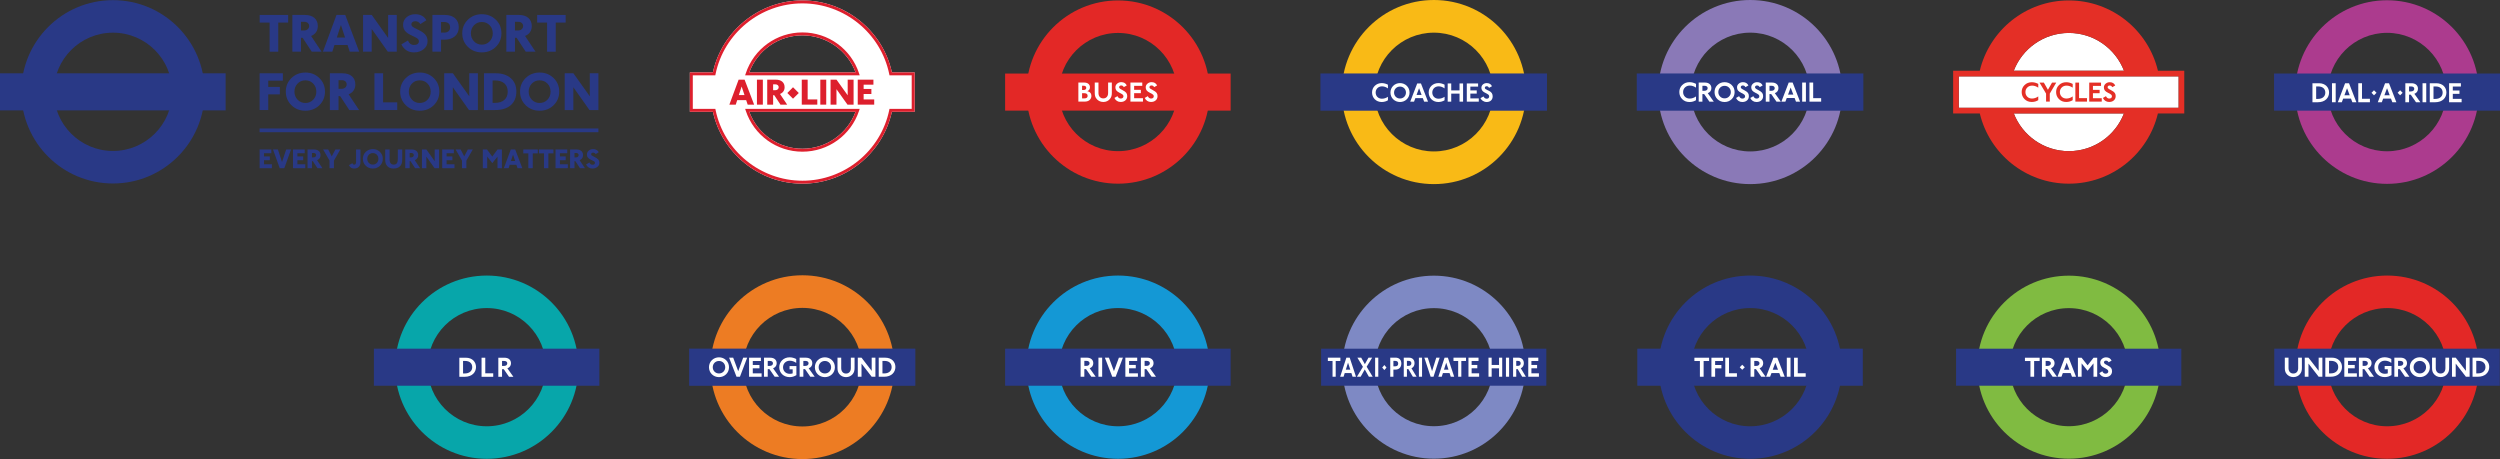 <?xml version="1.0" encoding="utf-8"?>
<!-- Generator: Adobe Illustrator 16.0.3, SVG Export Plug-In . SVG Version: 6.00 Build 0)  -->
<!DOCTYPE svg PUBLIC "-//W3C//DTD SVG 1.1//EN" "http://www.w3.org/Graphics/SVG/1.1/DTD/svg11.dtd">
<svg version="1.1" id="Layer_1" xmlns="http://www.w3.org/2000/svg" xmlns:xlink="http://www.w3.org/1999/xlink" x="0px" y="0px"
	 width="836.631px" height="153.629px" viewBox="0 0 836.631 153.629" enable-background="new 0 0 836.631 153.629"
	 xml:space="preserve">
<rect x="0" y="0" width="836.631" height="153.629" fill="#333333" stroke="none"/>
<g id="Underground">
	<path fill="#E32826" d="M798.882,92.215c-16.936,0-30.664,13.727-30.664,30.658c0,16.936,13.729,30.662,30.664,30.662
		c16.932,0,30.658-13.727,30.658-30.662C829.541,105.942,815.814,92.215,798.882,92.215 M818.669,122.874
		c0,10.924-8.862,19.783-19.787,19.783c-10.93,0-19.783-8.859-19.783-19.783s8.854-19.779,19.783-19.779
		C809.807,103.094,818.669,111.95,818.669,122.874"/>
	<rect x="761.091" y="116.682" fill="#293986" width="75.466" height="12.404"/>
	<path fill="#FFFFFF" d="M770.335,123.145c0,0.441-0.047,0.818-0.14,1.127c-0.094,0.311-0.263,0.619-0.51,0.924
		c-0.245,0.305-0.561,0.549-0.942,0.73c-0.381,0.18-0.802,0.271-1.263,0.271c-0.521,0-0.99-0.115-1.41-0.34
		c-0.419-0.227-0.768-0.551-1.04-0.977c-0.274-0.426-0.411-0.992-0.411-1.701v-3.49h1.243v3.5c0,0.553,0.147,0.992,0.44,1.322
		c0.295,0.328,0.685,0.49,1.167,0.486c0.492,0,0.886-0.16,1.179-0.484s0.439-0.766,0.439-1.324v-3.5h1.247V123.145z"/>
	<polygon fill="#FFFFFF" points="777.19,126.075 775.942,126.075 772.535,121.672 772.535,126.075 771.292,126.075 771.292,119.69 
		772.535,119.69 775.942,124.112 775.942,119.69 777.19,119.69 	"/>
	<path fill="#FFFFFF" d="M779.417,124.954h0.612c0.738,0,1.334-0.193,1.785-0.576c0.453-0.383,0.678-0.893,0.678-1.527
		c0-0.639-0.21-1.145-0.629-1.518c-0.419-0.371-0.994-0.559-1.728-0.563h-0.719V124.954z M778.173,119.69h2.183
		c1.027,0,1.851,0.295,2.468,0.889c0.308,0.295,0.541,0.627,0.697,0.998c0.155,0.369,0.232,0.777,0.232,1.221
		c0,0.475-0.086,0.906-0.257,1.299c-0.172,0.389-0.427,0.74-0.766,1.049c-0.684,0.621-1.608,0.93-2.777,0.93h-1.78V119.69z"/>
	<polygon fill="#FFFFFF" points="788.733,126.075 784.531,126.075 784.531,119.69 788.496,119.69 788.496,120.797 785.775,120.797 
		785.775,122.131 788.019,122.131 788.019,123.252 785.775,123.252 785.775,124.934 788.733,124.934 	"/>
	<path fill="#FFFFFF" d="M790.657,120.77v1.678h0.594c0.366,0,0.651-0.078,0.854-0.236c0.202-0.158,0.303-0.373,0.303-0.646
		c0-0.246-0.091-0.439-0.274-0.58c-0.185-0.141-0.439-0.211-0.768-0.215H790.657z M794.456,126.075h-1.464l-1.761-2.547h-0.574
		v2.547h-1.243v-6.385h2.064c0.667,0,1.196,0.168,1.588,0.504c0.391,0.334,0.586,0.787,0.586,1.359c0,0.395-0.104,0.738-0.313,1.033
		c-0.209,0.293-0.507,0.512-0.895,0.656L794.456,126.075z"/>
	<path fill="#FFFFFF" d="M800.324,125.528c-0.39,0.23-0.762,0.4-1.12,0.506c-0.356,0.109-0.735,0.162-1.142,0.162
		c-0.998,0-1.826-0.313-2.484-0.943c-0.659-0.627-0.988-1.42-0.988-2.375c0-0.938,0.329-1.725,0.988-2.359
		c0.658-0.637,1.48-0.955,2.465-0.955c0.733,0,1.473,0.189,2.221,0.564v1.301c-0.692-0.482-1.402-0.725-2.131-0.725
		c-0.671,0-1.22,0.211-1.645,0.633c-0.424,0.424-0.637,0.945-0.637,1.568s0.211,1.145,0.632,1.561
		c0.42,0.414,0.956,0.623,1.612,0.623c0.389,0,0.716-0.049,0.98-0.145v-1.369h-1.043v-1.09h2.291V125.528z"/>
	<path fill="#FFFFFF" d="M802.518,120.77v1.678h0.594c0.367,0,0.651-0.078,0.854-0.236s0.305-0.373,0.305-0.646
		c0-0.246-0.093-0.439-0.276-0.58s-0.439-0.211-0.766-0.215H802.518z M806.318,126.075h-1.464l-1.762-2.547h-0.574v2.547h-1.243
		v-6.385h2.065c0.666,0,1.196,0.168,1.587,0.504c0.393,0.334,0.586,0.787,0.586,1.359c0,0.395-0.104,0.738-0.313,1.033
		c-0.208,0.293-0.505,0.512-0.894,0.656L806.318,126.075z"/>
	<path fill="#FFFFFF" d="M809.802,124.971c0.592,0,1.087-0.199,1.485-0.602c0.399-0.398,0.599-0.893,0.599-1.482
		c0-0.596-0.199-1.094-0.599-1.496c-0.398-0.402-0.894-0.604-1.485-0.604c-0.596,0-1.093,0.201-1.492,0.604
		c-0.398,0.402-0.598,0.9-0.598,1.496c0,0.59,0.199,1.084,0.598,1.482C808.709,124.772,809.207,124.971,809.802,124.971
		 M809.802,126.196c-0.932,0-1.724-0.316-2.375-0.949c-0.65-0.633-0.977-1.422-0.977-2.369c0-0.945,0.326-1.736,0.977-2.367
		c0.651-0.631,1.443-0.947,2.375-0.947c0.931,0.004,1.722,0.318,2.372,0.945c0.648,0.627,0.976,1.416,0.979,2.369
		c0,0.941-0.326,1.729-0.979,2.365C811.525,125.879,810.733,126.196,809.802,126.196"/>
	<path fill="#FFFFFF" d="M819.61,123.145c0,0.441-0.048,0.818-0.141,1.127c-0.094,0.311-0.263,0.619-0.51,0.924
		c-0.245,0.305-0.56,0.549-0.942,0.73c-0.381,0.18-0.802,0.271-1.263,0.271c-0.521,0-0.991-0.115-1.409-0.34
		c-0.419-0.227-0.768-0.551-1.041-0.977c-0.274-0.426-0.411-0.992-0.411-1.701v-3.49h1.243v3.5c0,0.553,0.147,0.992,0.441,1.322
		c0.295,0.328,0.683,0.49,1.166,0.486c0.493,0,0.886-0.16,1.179-0.484s0.439-0.766,0.439-1.324v-3.5h1.248V123.145z"/>
	<polygon fill="#FFFFFF" points="826.463,126.075 825.216,126.075 821.808,121.672 821.808,126.075 820.565,126.075 820.565,119.69 
		821.808,119.69 825.216,124.112 825.216,119.69 826.463,119.69 	"/>
	<path fill="#FFFFFF" d="M828.69,124.954h0.611c0.74,0,1.335-0.193,1.786-0.576c0.453-0.383,0.678-0.893,0.678-1.527
		c0-0.639-0.21-1.145-0.629-1.518c-0.419-0.371-0.995-0.559-1.727-0.563h-0.72V124.954z M827.447,119.69h2.183
		c1.03,0,1.851,0.295,2.468,0.889c0.308,0.295,0.541,0.627,0.697,0.998c0.156,0.369,0.232,0.777,0.232,1.221
		c0,0.475-0.086,0.906-0.257,1.299c-0.172,0.389-0.427,0.74-0.766,1.049c-0.684,0.621-1.609,0.93-2.777,0.93h-1.78V119.69z"/>
</g>
<g id="Dial-A-Ride">
	<path fill="#AC3B8E" d="M798.828,0.086c-16.969,0-30.725,13.754-30.725,30.717c0,16.969,13.756,30.723,30.725,30.723
		c16.966,0,30.719-13.754,30.719-30.723C829.546,13.84,815.793,0.086,798.828,0.086 M818.653,30.803
		c0,10.947-8.881,19.822-19.825,19.822c-10.949,0-19.82-8.875-19.82-19.822c0-10.943,8.871-19.817,19.82-19.817
		C809.772,10.986,818.653,19.86,818.653,30.803"/>
	<rect x="761.019" y="24.602" fill="#293986" width="75.612" height="12.428"/>
	<path fill="#FFFFFF" d="M775.823,28.932h-0.716v4.17h0.609c1.48,0,2.454-0.828,2.454-2.098
		C778.17,29.723,777.283,28.932,775.823,28.932 M775.641,34.219h-1.774v-6.365h2.176c2.204,0,3.387,1.449,3.387,3.102
		C779.429,32.663,778.181,34.219,775.641,34.219"/>
	<rect x="780.405" y="27.854" fill="#FFFFFF" width="1.241" height="6.365"/>
	<path fill="#FFFFFF" d="M785.443,29.524l-0.878,2.348h1.767L785.443,29.524z M787.219,34.219l-0.458-1.223h-2.616l-0.458,1.223
		h-1.336l2.443-6.365h1.308l2.472,6.365H787.219z"/>
	<polygon fill="#FFFFFF" points="789.205,34.219 789.205,27.854 790.445,27.854 790.445,33.055 793.099,33.055 793.099,34.219 	"/>
	<polygon fill="#FFFFFF" points="794.463,31.897 793.624,31.057 794.463,30.208 795.313,31.057 	"/>
	<path fill="#FFFFFF" d="M798.826,29.524l-0.879,2.348h1.766L798.826,29.524z M800.601,34.219l-0.458-1.223h-2.616l-0.457,1.223
		h-1.337l2.442-6.365h1.309l2.471,6.365H800.601z"/>
	<polygon fill="#FFFFFF" points="803.206,31.897 802.366,31.057 803.206,30.208 804.056,31.057 	"/>
	<path fill="#FFFFFF" d="M806.9,28.932h-0.706v1.67h0.591c0.727,0,1.155-0.324,1.155-0.879
		C807.94,29.227,807.548,28.932,806.9,28.932 M808.522,34.219l-1.756-2.539h-0.572v2.539h-1.241v-6.365h2.063
		c1.307,0,2.165,0.688,2.165,1.861c0,0.781-0.438,1.402-1.202,1.678l2.005,2.826H808.522z"/>
	<rect x="810.708" y="27.854" fill="#FFFFFF" width="1.24" height="6.365"/>
	<path fill="#FFFFFF" d="M815.089,28.932h-0.715v4.17h0.608c1.481,0,2.454-0.828,2.454-2.098
		C817.437,29.723,816.549,28.932,815.089,28.932 M814.908,34.219h-1.775v-6.365h2.176c2.206,0,3.389,1.449,3.389,3.102
		C818.697,32.663,817.446,34.219,814.908,34.219"/>
	<polygon fill="#FFFFFF" points="819.594,34.219 819.594,27.854 823.545,27.854 823.545,28.961 820.835,28.961 820.835,30.288 
		823.068,30.288 823.068,31.405 820.835,31.405 820.835,33.084 823.785,33.084 823.785,34.219 	"/>
</g>
<g id="River">
	<path fill="#1498D5" d="M374.158,92.213c-16.935,0-30.663,13.729-30.663,30.66c0,16.936,13.728,30.662,30.663,30.662
		c16.934,0,30.661-13.727,30.661-30.662C404.819,105.942,391.092,92.213,374.158,92.213 M393.947,122.874
		c0,10.924-8.863,19.783-19.789,19.783c-10.927,0-19.782-8.859-19.782-19.783c0-10.922,8.855-19.781,19.782-19.781
		C385.083,103.092,393.947,111.952,393.947,122.874"/>
	<rect x="336.37" y="116.682" fill="#293986" width="75.466" height="12.404"/>
	<path fill="#FFFFFF" d="M362.874,120.768v1.68h0.593c0.367,0,0.653-0.078,0.856-0.236s0.304-0.373,0.304-0.646
		c0-0.246-0.092-0.439-0.277-0.582c-0.183-0.139-0.439-0.211-0.766-0.215H362.874z M366.673,126.075h-1.463l-1.761-2.547h-0.576
		v2.547h-1.244v-6.385h2.067c0.666,0,1.195,0.168,1.587,0.502c0.39,0.336,0.585,0.789,0.585,1.363c0,0.393-0.104,0.736-0.313,1.031
		c-0.209,0.293-0.506,0.512-0.892,0.656L366.673,126.075z"/>
	<rect x="367.594" y="119.69" fill="#FFFFFF" width="1.248" height="6.385"/>
	<polygon fill="#FFFFFF" points="375.782,119.69 373.36,126.075 372.221,126.075 369.743,119.69 371.099,119.69 372.787,124.213 
		374.441,119.69 	"/>
	<polygon fill="#FFFFFF" points="380.806,126.075 376.605,126.075 376.605,119.69 380.569,119.69 380.569,120.797 377.849,120.797 
		377.849,122.129 380.092,122.129 380.092,123.25 377.849,123.25 377.849,124.934 380.806,124.934 	"/>
	<path fill="#FFFFFF" d="M383.045,120.768v1.68h0.593c0.367,0,0.653-0.078,0.856-0.236c0.203-0.158,0.304-0.373,0.304-0.646
		c0-0.246-0.092-0.439-0.277-0.582c-0.183-0.139-0.438-0.211-0.766-0.215H383.045z M386.845,126.075h-1.463l-1.762-2.547h-0.575
		v2.547h-1.244v-6.385h2.067c0.667,0,1.195,0.168,1.587,0.502c0.39,0.336,0.586,0.789,0.586,1.363c0,0.393-0.105,0.736-0.314,1.031
		c-0.209,0.293-0.506,0.512-0.893,0.656L386.845,126.075z"/>
</g>
<g id="Buses">
	<path fill="#E32826" d="M374.158,0.146c-16.935,0-30.663,13.727-30.663,30.66c0,16.934,13.728,30.662,30.663,30.662
		c16.933,0,30.66-13.729,30.66-30.662C404.818,13.873,391.091,0.146,374.158,0.146 M393.945,30.805
		c0,10.924-8.862,19.781-19.787,19.781c-10.928,0-19.782-8.857-19.782-19.781c0-10.925,8.854-19.781,19.782-19.781
		C385.083,11.024,393.945,19.88,393.945,30.805"/>
	<rect x="336.37" y="24.616" fill="#E32826" width="75.465" height="12.402"/>
	<path fill="#FFFFFF" d="M362.119,32.92h0.832c0.324,0,0.576-0.072,0.758-0.217c0.18-0.145,0.271-0.35,0.271-0.615
		c0-0.299-0.096-0.523-0.283-0.674c-0.189-0.148-0.471-0.223-0.849-0.223h-0.729V32.92z M362.119,30.108h0.565
		c0.257,0,0.46-0.063,0.608-0.188c0.15-0.125,0.226-0.295,0.226-0.51c0-0.221-0.072-0.395-0.213-0.521
		c-0.143-0.125-0.336-0.189-0.582-0.189h-0.604V30.108z M363.862,30.5c0.442,0.094,0.783,0.281,1.02,0.564
		c0.24,0.283,0.359,0.625,0.359,1.023c-0.003,0.561-0.202,1.021-0.599,1.379c-0.395,0.359-0.959,0.537-1.692,0.537h-2.074v-6.383
		h1.873c0.629,0,1.121,0.141,1.472,0.424c0.353,0.283,0.529,0.674,0.529,1.164c0,0.314-0.077,0.584-0.229,0.813
		C364.369,30.247,364.148,30.407,363.862,30.5"/>
	<path fill="#FFFFFF" d="M372.079,31.075c0,0.441-0.047,0.818-0.14,1.129c-0.094,0.311-0.264,0.617-0.51,0.924
		c-0.246,0.305-0.56,0.547-0.942,0.729s-0.803,0.271-1.264,0.271c-0.521,0-0.99-0.113-1.408-0.34
		c-0.42-0.225-0.768-0.553-1.041-0.977c-0.275-0.426-0.412-0.992-0.412-1.699v-3.49h1.243v3.5c0,0.551,0.148,0.992,0.442,1.32
		s0.684,0.492,1.166,0.488c0.492,0,0.886-0.162,1.178-0.486c0.293-0.324,0.44-0.764,0.44-1.322v-3.5h1.248V31.075z"/>
	<path fill="#FFFFFF" d="M376.08,29.159c-0.19-0.375-0.485-0.561-0.883-0.561c-0.199,0-0.363,0.053-0.489,0.158
		s-0.189,0.24-0.189,0.402c0,0.117,0.032,0.225,0.098,0.32c0.065,0.094,0.167,0.186,0.304,0.275c0.138,0.088,0.393,0.23,0.766,0.424
		c0.605,0.311,1.012,0.609,1.223,0.896c0.21,0.285,0.315,0.641,0.315,1.061c0,0.605-0.203,1.088-0.607,1.449
		c-0.405,0.361-0.936,0.541-1.594,0.541c-0.468,0-0.884-0.117-1.251-0.354c-0.366-0.236-0.645-0.568-0.833-0.992l1.023-0.602
		c0.24,0.537,0.608,0.803,1.104,0.803c0.269,0,0.487-0.068,0.651-0.205s0.245-0.322,0.245-0.551c0-0.191-0.064-0.357-0.196-0.502
		c-0.13-0.146-0.48-0.359-1.048-0.641c-0.553-0.27-0.934-0.543-1.142-0.818c-0.207-0.275-0.31-0.621-0.31-1.035
		c0-0.486,0.193-0.898,0.582-1.232c0.387-0.334,0.849-0.502,1.386-0.502c0.878,0,1.492,0.367,1.841,1.104L376.08,29.159z"/>
	<polygon fill="#FFFFFF" points="382.502,34.004 378.299,34.004 378.299,27.622 382.263,27.622 382.263,28.729 379.543,28.729 
		379.543,30.061 381.787,30.061 381.787,31.182 379.543,31.182 379.543,32.866 382.502,32.866 	"/>
	<path fill="#FFFFFF" d="M386.227,29.159c-0.19-0.375-0.485-0.561-0.883-0.561c-0.199,0-0.362,0.053-0.489,0.158
		c-0.125,0.105-0.188,0.24-0.188,0.402c0,0.117,0.031,0.225,0.097,0.32c0.066,0.094,0.167,0.186,0.304,0.275
		c0.137,0.088,0.393,0.23,0.767,0.424c0.604,0.311,1.011,0.609,1.222,0.896c0.21,0.285,0.315,0.641,0.315,1.061
		c0,0.605-0.203,1.088-0.607,1.449c-0.405,0.361-0.936,0.541-1.594,0.541c-0.467,0-0.884-0.117-1.25-0.354
		c-0.367-0.236-0.646-0.568-0.834-0.992l1.023-0.602c0.24,0.537,0.608,0.803,1.103,0.803c0.27,0,0.488-0.068,0.652-0.205
		s0.245-0.322,0.245-0.551c0-0.191-0.065-0.357-0.196-0.502c-0.131-0.146-0.48-0.359-1.048-0.641
		c-0.553-0.27-0.934-0.543-1.142-0.818c-0.207-0.275-0.31-0.621-0.31-1.035c0-0.486,0.193-0.898,0.582-1.232
		c0.387-0.334,0.849-0.502,1.386-0.502c0.878,0,1.492,0.367,1.841,1.104L386.227,29.159z"/>
</g>
<g id="Taxi_-_Private_Hire">
	<path fill="#7E89C4" d="M479.849,92.25c-16.916,0-30.627,13.711-30.627,30.625s13.711,30.625,30.627,30.625
		c16.912,0,30.623-13.711,30.623-30.625S496.761,92.25,479.849,92.25 M499.613,122.875c0,10.91-8.852,19.758-19.764,19.758
		c-10.915,0-19.76-8.848-19.76-19.758c0-10.912,8.845-19.758,19.76-19.758C490.761,103.118,499.613,111.963,499.613,122.875"/>
	<rect x="442.104" y="116.69" fill="#293986" width="75.377" height="12.391"/>
	<polygon fill="#FFFFFF" points="446.995,120.803 446.995,126.071 445.938,126.071 445.938,120.803 444.371,120.803 
		444.371,119.694 448.563,119.694 448.563,120.803 	"/>
	<path fill="#FFFFFF" d="M451.123,121.366l-0.747,2.354h1.504L451.123,121.366z M452.635,126.071l-0.39-1.225h-2.227l-0.39,1.225
		h-1.138l2.081-6.377h1.113l2.105,6.377H452.635z"/>
	<polygon fill="#FFFFFF" points="458.097,126.071 456.724,123.643 455.349,126.071 454.099,126.071 456.105,122.764 
		454.252,119.694 455.529,119.694 456.748,121.864 457.967,119.694 459.194,119.694 457.356,122.733 459.373,126.071 	"/>
	<rect x="460.192" y="119.694" fill="#FFFFFF" width="1.057" height="6.377"/>
	<polygon fill="#FFFFFF" points="463.273,123.846 462.557,123.004 463.273,122.153 463.996,123.004 	"/>
	<path fill="#FFFFFF" d="M466.93,120.774h-0.626v1.809h0.635c0.633,0,0.967-0.318,0.967-0.91S467.58,120.774,466.93,120.774
		 M467.011,123.69h-0.707v2.381h-1.055v-6.379h1.819c1.154,0,1.894,0.73,1.894,1.973C468.962,122.887,468.206,123.69,467.011,123.69
		"/>
	<path fill="#FFFFFF" d="M471.433,120.774h-0.602v1.672h0.504c0.617,0,0.983-0.324,0.983-0.879
		C472.318,121.069,471.985,120.774,471.433,120.774 M472.814,126.071l-1.496-2.545h-0.487v2.545h-1.056v-6.377h1.755
		c1.114,0,1.844,0.689,1.844,1.865c0,0.785-0.373,1.406-1.022,1.682l1.707,2.83H472.814z"/>
	<rect x="474.838" y="119.694" fill="#FFFFFF" width="1.056" height="6.377"/>
	<polygon fill="#FFFFFF" points="479.73,126.071 478.763,126.071 476.658,119.694 477.812,119.694 479.243,124.215 480.649,119.694 
		481.786,119.694 	"/>
	<path fill="#FFFFFF" d="M483.981,121.366l-0.747,2.354h1.503L483.981,121.366z M485.494,126.071l-0.391-1.225h-2.227l-0.391,1.225
		h-1.138l2.081-6.377h1.114l2.104,6.377H485.494z"/>
	<polygon fill="#FFFFFF" points="489.038,120.803 489.038,126.071 487.982,126.071 487.982,120.803 486.413,120.803 
		486.413,119.694 490.607,119.694 490.607,120.803 	"/>
	<polygon fill="#FFFFFF" points="491.427,126.071 491.427,119.694 494.792,119.694 494.792,120.803 492.484,120.803 
		492.484,122.131 494.385,122.131 494.385,123.25 492.484,123.25 492.484,124.932 494.996,124.932 494.996,126.071 	"/>
	<polygon fill="#FFFFFF" points="501.659,126.071 501.659,123.26 499.188,123.26 499.188,126.071 498.131,126.071 498.131,119.694 
		499.188,119.694 499.188,122.131 501.659,122.131 501.659,119.694 502.716,119.694 502.716,126.071 	"/>
	<rect x="503.966" y="119.694" fill="#FFFFFF" width="1.057" height="6.377"/>
	<path fill="#FFFFFF" d="M508.015,120.774h-0.603v1.672h0.504c0.617,0,0.983-0.324,0.983-0.879
		C508.9,121.069,508.567,120.774,508.015,120.774 M509.396,126.071l-1.495-2.545h-0.488v2.545h-1.056v-6.377h1.755
		c1.114,0,1.845,0.689,1.845,1.865c0,0.785-0.374,1.406-1.023,1.682l1.706,2.83H509.396z"/>
	<polygon fill="#FFFFFF" points="511.436,126.071 511.436,119.694 514.799,119.694 514.799,120.803 512.493,120.803 
		512.493,122.131 514.394,122.131 514.394,123.25 512.493,123.25 512.493,124.932 515.003,124.932 515.003,126.071 	"/>
</g>
<g id="Coaches">
	<path fill="#F9BA16" d="M479.849,0c-17.014,0-30.808,13.792-30.808,30.803c0,17.014,13.794,30.809,30.808,30.809
		c17.012,0,30.804-13.795,30.804-30.809C510.653,13.792,496.861,0,479.849,0 M499.73,30.803c0,10.977-8.906,19.877-19.881,19.877
		c-10.978,0-19.875-8.9-19.875-19.877c0-10.975,8.897-19.874,19.875-19.874C490.824,10.93,499.73,19.829,499.73,30.803"/>
	<rect x="441.882" y="24.584" fill="#293986" width="75.822" height="12.461"/>
	<path fill="#FFFFFF" d="M462.384,34.137c-1.891,0-3.225-1.416-3.225-3.197c0-1.764,1.388-3.135,3.252-3.135
		c0.677,0,1.435,0.201,2.065,0.539v1.244c-0.639-0.459-1.315-0.693-1.964-0.693c-1.252,0-2.147,0.877-2.147,2.064
		c0,1.15,0.812,2.074,2.101,2.074c0.722,0,1.426-0.248,2.01-0.641v1.16C463.912,33.918,463.162,34.137,462.384,34.137"/>
	<path fill="#FFFFFF" d="M468.515,28.975c-1.142,0-1.992,0.869-1.992,2.002c0,1.123,0.85,1.99,1.992,1.99s1.992-0.867,1.992-1.99
		C470.507,29.844,469.657,28.975,468.515,28.975 M468.515,34.139c-1.754,0-3.198-1.326-3.198-3.172c0-1.836,1.453-3.16,3.198-3.16
		c1.746,0,3.198,1.324,3.198,3.17C471.713,32.813,470.261,34.139,468.515,34.139"/>
	<path fill="#FFFFFF" d="M474.894,29.524l-0.84,2.248h1.689L474.894,29.524z M476.594,34.02l-0.439-1.17h-2.504l-0.438,1.17h-1.279
		l2.339-6.094h1.253l2.365,6.094H476.594z"/>
	<path fill="#FFFFFF" d="M481.337,34.137c-1.892,0-3.225-1.416-3.225-3.197c0-1.764,1.388-3.135,3.252-3.135
		c0.676,0,1.435,0.201,2.065,0.539v1.244c-0.64-0.459-1.315-0.693-1.965-0.693c-1.252,0-2.146,0.877-2.146,2.064
		c0,1.15,0.812,2.074,2.1,2.074c0.724,0,1.427-0.248,2.012-0.641v1.16C482.864,33.918,482.115,34.137,481.337,34.137"/>
	<polygon fill="#FFFFFF" points="488.436,34.02 488.436,31.333 485.659,31.333 485.659,34.02 484.471,34.02 484.471,27.926 
		485.659,27.926 485.659,30.254 488.436,30.254 488.436,27.926 489.625,27.926 489.625,34.02 	"/>
	<polygon fill="#FFFFFF" points="490.867,34.02 490.867,27.926 494.65,27.926 494.65,28.985 492.054,28.985 492.054,30.254 
		494.192,30.254 494.192,31.323 492.054,31.323 492.054,32.932 494.876,32.932 494.876,34.02 	"/>
	<path fill="#FFFFFF" d="M497.518,34.137c-1.014,0-1.791-0.631-2.084-1.287l1.016-0.576c0.265,0.521,0.62,0.768,1.134,0.768
		c0.475,0,0.774-0.338,0.774-0.777c0-0.4-0.237-0.639-0.868-0.969l-0.721-0.375c-0.686-0.354-1.014-0.912-1.014-1.523
		c0-0.951,0.794-1.592,1.8-1.592c0.85,0,1.462,0.395,1.736,1.053l-0.996,0.539c-0.156-0.32-0.375-0.539-0.759-0.539
		c-0.385,0-0.63,0.209-0.63,0.51c0,0.34,0.273,0.494,0.804,0.75l0.675,0.33c0.77,0.373,1.144,0.977,1.144,1.791
		C499.529,33.399,498.733,34.137,497.518,34.137"/>
</g>
<g id="TfL_Rail">
	<path fill="#293986" d="M585.719,92.215c-16.937,0-30.664,13.727-30.664,30.658c0,16.934,13.728,30.662,30.664,30.662
		c16.932,0,30.658-13.729,30.658-30.662C616.377,105.942,602.651,92.215,585.719,92.215 M605.506,122.874
		c0,10.924-8.863,19.783-19.787,19.783c-10.929,0-19.782-8.859-19.782-19.783c0-10.922,8.854-19.779,19.782-19.779
		C596.643,103.094,605.506,111.952,605.506,122.874"/>
	<rect x="547.929" y="116.684" fill="#293986" width="75.465" height="12.402"/>
	<polygon fill="#FFFFFF" points="571.958,120.815 570.119,120.815 570.119,126.075 568.878,126.075 568.878,120.815 
		567.034,120.815 567.034,119.711 571.958,119.711 	"/>
	<polygon fill="#FFFFFF" points="576.627,120.815 573.972,120.815 573.972,122.151 576.073,122.151 576.073,123.27 573.972,123.27 
		573.972,126.075 572.732,126.075 572.732,119.711 576.627,119.711 	"/>
	<polygon fill="#FFFFFF" points="581.268,126.075 577.373,126.075 577.373,119.711 578.613,119.711 578.613,124.909 
		581.268,124.909 	"/>
	<path fill="#FFFFFF" d="M587.069,120.786v1.674h0.592c0.366,0,0.65-0.078,0.853-0.236c0.202-0.156,0.303-0.371,0.303-0.645
		c0-0.246-0.091-0.438-0.275-0.578c-0.183-0.139-0.438-0.211-0.764-0.215H587.069z M590.857,126.075h-1.458l-1.757-2.539h-0.573
		v2.539h-1.239v-6.363h2.06c0.665,0,1.192,0.166,1.582,0.5c0.389,0.334,0.584,0.785,0.584,1.357c0,0.393-0.104,0.734-0.313,1.027
		c-0.208,0.295-0.504,0.512-0.89,0.654L590.857,126.075z"/>
	<path fill="#FFFFFF" d="M595.012,123.727l-0.89-2.348l-0.876,2.348H595.012z M597.254,126.075h-1.356l-0.456-1.221h-2.614
		l-0.462,1.221h-1.332l2.442-6.363h1.304L597.254,126.075z"/>
	<rect x="597.958" y="119.709" fill="#FFFFFF" width="1.244" height="6.365"/>
	<polygon fill="#FFFFFF" points="604.28,126.075 600.384,126.075 600.384,119.711 601.625,119.711 601.625,124.909 604.28,124.909 	
		"/>
	<polygon fill="#FFFFFF" points="583.047,123.749 582.208,122.909 583.047,122.057 583.898,122.909 	"/>
</g>
<g id="Crossrail">
	<path fill="#8A79B7" d="M585.719,0c-17.017,0-30.809,13.792-30.809,30.803c0,17.014,13.792,30.809,30.809,30.809
		c17.012,0,30.804-13.795,30.804-30.809C616.523,13.792,602.731,0,585.719,0 M605.6,30.803c0,10.977-8.905,19.877-19.881,19.877
		c-10.979,0-19.876-8.9-19.876-19.877c0-10.974,8.896-19.874,19.876-19.874C596.695,10.93,605.6,19.829,605.6,30.803"/>
	<rect x="547.751" y="24.584" fill="#293986" width="75.822" height="12.461"/>
	<path fill="#FFFFFF" d="M567.572,33.528c-0.641,0.41-1.372,0.613-2.195,0.613c-0.971,0-1.778-0.32-2.42-0.963
		c-0.644-0.645-0.965-1.439-0.965-2.389c0-0.926,0.326-1.707,0.978-2.34c0.653-0.633,1.464-0.951,2.436-0.951
		c0.732,0,1.454,0.189,2.167,0.566v1.26c-0.684-0.455-1.37-0.684-2.061-0.684c-0.655,0-1.195,0.205-1.619,0.617
		c-0.425,0.408-0.637,0.926-0.637,1.551s0.205,1.143,0.616,1.557c0.41,0.412,0.939,0.619,1.589,0.619
		c0.732,0,1.437-0.238,2.111-0.715V33.528z"/>
	<path fill="#FFFFFF" d="M569.715,28.708v1.68h0.595c0.368,0,0.654-0.078,0.856-0.236c0.203-0.156,0.305-0.373,0.305-0.648
		c0-0.246-0.092-0.439-0.276-0.58s-0.44-0.213-0.768-0.215H569.715z M573.521,34.02h-1.465l-1.765-2.551h-0.576v2.551h-1.245v-6.395
		h2.069c0.668,0,1.197,0.168,1.589,0.504c0.392,0.334,0.588,0.789,0.588,1.363c0,0.395-0.105,0.738-0.314,1.033
		s-0.507,0.514-0.894,0.658L573.521,34.02z"/>
	<path fill="#FFFFFF" d="M577.135,32.917c0.593,0,1.089-0.201,1.488-0.604c0.399-0.4,0.6-0.895,0.6-1.486
		c0-0.596-0.2-1.094-0.6-1.498c-0.399-0.402-0.896-0.604-1.488-0.604c-0.597,0-1.095,0.201-1.493,0.604
		c-0.4,0.404-0.6,0.902-0.6,1.498c0,0.592,0.199,1.086,0.6,1.486C576.041,32.715,576.539,32.917,577.135,32.917 M577.135,34.141
		c-0.934,0-1.727-0.316-2.378-0.949c-0.652-0.633-0.979-1.426-0.979-2.373c0-0.949,0.326-1.74,0.979-2.371
		c0.651-0.633,1.444-0.947,2.378-0.947c0.933,0.002,1.725,0.316,2.376,0.943c0.649,0.627,0.977,1.42,0.98,2.375
		c0,0.941-0.327,1.732-0.979,2.369C578.861,33.823,578.068,34.141,577.135,34.141"/>
	<path fill="#FFFFFF" d="M584.119,29.167c-0.189-0.375-0.484-0.563-0.885-0.563c-0.199,0-0.362,0.053-0.489,0.16
		c-0.126,0.105-0.188,0.24-0.188,0.402c0,0.117,0.032,0.225,0.098,0.32s0.167,0.188,0.305,0.275c0.138,0.09,0.393,0.23,0.768,0.424
		c0.604,0.313,1.013,0.611,1.224,0.898s0.316,0.643,0.316,1.063c0,0.607-0.203,1.09-0.609,1.451
		c-0.404,0.363-0.937,0.543-1.596,0.543c-0.468,0-0.885-0.117-1.252-0.354c-0.367-0.238-0.646-0.57-0.836-0.994l1.025-0.604
		c0.24,0.537,0.608,0.805,1.104,0.805c0.271,0,0.49-0.068,0.653-0.205c0.164-0.139,0.246-0.322,0.246-0.553
		c0-0.189-0.065-0.357-0.196-0.504c-0.132-0.145-0.481-0.357-1.049-0.639c-0.556-0.271-0.938-0.545-1.146-0.822
		c-0.207-0.275-0.311-0.621-0.311-1.037c0-0.486,0.193-0.896,0.583-1.232c0.389-0.336,0.851-0.502,1.388-0.502
		c0.88,0,1.495,0.367,1.844,1.104L584.119,29.167z"/>
	<path fill="#FFFFFF" d="M588.884,29.167c-0.189-0.375-0.484-0.563-0.885-0.563c-0.199,0-0.362,0.053-0.489,0.16
		c-0.126,0.105-0.188,0.24-0.188,0.402c0,0.117,0.032,0.225,0.098,0.32s0.167,0.188,0.305,0.275c0.138,0.09,0.393,0.23,0.768,0.424
		c0.605,0.313,1.013,0.611,1.224,0.898s0.316,0.643,0.316,1.063c0,0.607-0.203,1.09-0.609,1.451
		c-0.404,0.363-0.937,0.543-1.596,0.543c-0.468,0-0.885-0.117-1.252-0.354c-0.367-0.238-0.646-0.57-0.836-0.994l1.024-0.604
		c0.241,0.537,0.609,0.805,1.106,0.805c0.271,0,0.489-0.068,0.652-0.205c0.164-0.139,0.246-0.322,0.246-0.553
		c0-0.189-0.065-0.357-0.197-0.504c-0.131-0.145-0.48-0.357-1.048-0.639c-0.557-0.271-0.938-0.545-1.145-0.822
		c-0.208-0.275-0.312-0.621-0.312-1.037c0-0.486,0.193-0.896,0.583-1.232c0.389-0.336,0.851-0.502,1.388-0.502
		c0.88,0,1.495,0.367,1.844,1.104L588.884,29.167z"/>
	<path fill="#FFFFFF" d="M592.162,28.708v1.68h0.594c0.368,0,0.654-0.078,0.857-0.236c0.202-0.156,0.304-0.373,0.304-0.648
		c0-0.246-0.092-0.439-0.275-0.58c-0.185-0.141-0.44-0.213-0.769-0.215H592.162z M595.966,34.02h-1.465l-1.765-2.551h-0.575v2.551
		h-1.246v-6.395h2.069c0.668,0,1.198,0.168,1.589,0.504c0.392,0.334,0.588,0.789,0.588,1.363c0,0.395-0.104,0.738-0.313,1.033
		c-0.209,0.295-0.508,0.514-0.895,0.658L595.966,34.02z"/>
	<path fill="#FFFFFF" d="M600.143,31.661l-0.896-2.359l-0.879,2.359H600.143z M602.394,34.02h-1.362l-0.459-1.227h-2.626
		l-0.463,1.227h-1.339l2.453-6.395h1.31L602.394,34.02z"/>
	<rect x="603.101" y="27.625" fill="#FFFFFF" width="1.25" height="6.395"/>
	<polygon fill="#FFFFFF" points="609.454,34.02 605.541,34.02 605.541,27.625 606.786,27.625 606.786,32.85 609.454,32.85 	"/>
</g>
<g id="Trams">
	<path fill="#80BB41" d="M692.352,92.25c-16.916,0-30.628,13.711-30.628,30.623c0,16.916,13.712,30.627,30.628,30.627
		c16.913,0,30.624-13.711,30.624-30.627C722.976,105.961,709.265,92.25,692.352,92.25 M712.117,122.874
		c0,10.912-8.853,19.762-19.765,19.762c-10.915,0-19.759-8.85-19.759-19.762c0-10.91,8.844-19.758,19.759-19.758
		C703.264,103.116,712.117,111.963,712.117,122.874"/>
	<rect x="654.607" y="116.692" fill="#293986" width="75.379" height="12.389"/>
	<polygon fill="#FFFFFF" points="682.569,120.817 680.731,120.817 680.731,126.071 679.493,126.071 679.493,120.817 677.65,120.817 
		677.65,119.713 682.569,119.713 	"/>
	<path fill="#FFFFFF" d="M684.58,120.79v1.67h0.59c0.367,0,0.65-0.078,0.853-0.234s0.303-0.371,0.303-0.645
		c0-0.246-0.092-0.438-0.274-0.578c-0.184-0.139-0.438-0.211-0.764-0.213H684.58z M688.363,126.071h-1.457l-1.754-2.535h-0.572
		v2.535h-1.238v-6.357h2.058c0.663,0,1.189,0.168,1.58,0.5c0.389,0.334,0.584,0.787,0.584,1.357c0,0.391-0.104,0.734-0.313,1.027
		s-0.505,0.51-0.889,0.652L688.363,126.071z"/>
	<path fill="#FFFFFF" d="M692.514,123.727l-0.889-2.348l-0.875,2.348H692.514z M694.752,126.071h-1.354l-0.456-1.219h-2.61
		l-0.461,1.219h-1.331l2.438-6.357h1.304L694.752,126.071z"/>
	<polygon fill="#FFFFFF" points="701.835,126.071 700.593,126.071 700.593,121.6 698.62,124.079 696.619,121.6 696.619,126.071 
		695.38,126.071 695.38,119.713 696.599,119.713 698.62,122.25 700.612,119.713 701.835,119.713 	"/>
	<path fill="#FFFFFF" d="M705.657,121.245c-0.19-0.371-0.482-0.557-0.881-0.557c-0.197,0-0.359,0.051-0.485,0.156
		s-0.188,0.24-0.188,0.4c0,0.119,0.032,0.225,0.098,0.32c0.065,0.094,0.166,0.186,0.303,0.273c0.136,0.088,0.39,0.229,0.763,0.422
		c0.603,0.311,1.008,0.607,1.217,0.893c0.21,0.287,0.314,0.639,0.314,1.057c0,0.604-0.201,1.082-0.605,1.443
		c-0.402,0.359-0.932,0.539-1.587,0.539c-0.465,0-0.88-0.117-1.245-0.354c-0.363-0.234-0.641-0.564-0.83-0.986l1.02-0.6
		c0.239,0.533,0.604,0.799,1.098,0.799c0.271,0,0.486-0.066,0.649-0.205c0.163-0.137,0.245-0.318,0.245-0.549
		c0-0.188-0.066-0.355-0.196-0.5s-0.478-0.355-1.042-0.635c-0.552-0.27-0.932-0.543-1.138-0.816
		c-0.207-0.275-0.311-0.619-0.311-1.031c0-0.484,0.193-0.893,0.579-1.227c0.387-0.334,0.848-0.5,1.381-0.5
		c0.875,0,1.486,0.367,1.833,1.1L705.657,121.245z"/>
</g>
<g id="Cycles">
	<path fill="#FFFFFF" d="M692.352,11.024c8.408,0,15.587,5.25,18.451,12.646h-36.898C676.767,16.274,683.942,11.024,692.352,11.024"
		/>
	<path fill="#FFFFFF" d="M692.352,50.586c-8.401,0-15.57-5.24-18.438-12.627h36.881C707.924,45.346,700.751,50.586,692.352,50.586"
		/>
	<polygon fill="#FFFFFF" points="729.084,36.073 722.55,36.073 711.423,36.073 673.286,36.073 662.15,36.073 655.507,36.073 
		655.507,25.557 662.146,25.557 673.279,25.557 711.429,25.557 722.554,25.557 729.084,25.557 	"/>
	<path fill="#E42F26" d="M682.111,33.516c-0.638,0.408-1.365,0.611-2.186,0.611c-0.966,0-1.769-0.32-2.409-0.961
		c-0.639-0.639-0.96-1.432-0.96-2.375c0-0.922,0.325-1.699,0.975-2.33s1.457-0.945,2.423-0.945c0.729,0,1.449,0.188,2.157,0.563
		v1.254c-0.681-0.453-1.363-0.68-2.051-0.68c-0.651,0-1.189,0.205-1.611,0.613s-0.633,0.922-0.633,1.543s0.203,1.139,0.611,1.551
		c0.409,0.41,0.937,0.617,1.582,0.617c0.73,0,1.431-0.238,2.102-0.713V33.516z"/>
	<polygon fill="#E42F26" points="688.13,27.641 685.964,31.323 685.964,34.006 684.724,34.006 684.724,31.323 682.53,27.641 
		683.979,27.641 685.344,30.055 686.718,27.641 	"/>
	<path fill="#E42F26" d="M693.632,33.516c-0.637,0.408-1.365,0.611-2.185,0.611c-0.966,0-1.77-0.32-2.409-0.961
		c-0.641-0.639-0.96-1.432-0.96-2.375c0-0.922,0.325-1.699,0.974-2.33c0.649-0.631,1.457-0.945,2.423-0.945
		c0.729,0,1.449,0.188,2.157,0.563v1.254c-0.68-0.453-1.363-0.68-2.05-0.68c-0.653,0-1.19,0.205-1.612,0.613
		s-0.634,0.922-0.634,1.543s0.205,1.139,0.613,1.551c0.407,0.41,0.936,0.617,1.582,0.617c0.729,0,1.43-0.238,2.101-0.713V33.516z"/>
	<polygon fill="#E42F26" points="698.421,34.006 694.527,34.006 694.527,27.643 695.766,27.643 695.766,32.84 698.421,32.84 	"/>
	<polygon fill="#E42F26" points="703.356,34.006 699.167,34.006 699.167,27.643 703.118,27.643 703.118,28.745 700.407,28.745 
		700.407,30.073 702.643,30.073 702.643,31.192 700.407,31.192 700.407,32.87 703.356,32.87 	"/>
	<path fill="#E42F26" d="M706.878,29.174c-0.19-0.373-0.483-0.559-0.882-0.559c-0.197,0-0.36,0.053-0.486,0.158
		s-0.188,0.238-0.188,0.4c0,0.119,0.032,0.225,0.099,0.318c0.064,0.096,0.166,0.188,0.303,0.275c0.136,0.088,0.39,0.23,0.763,0.422
		c0.604,0.311,1.009,0.609,1.219,0.895c0.211,0.287,0.315,0.639,0.315,1.059c0,0.602-0.202,1.082-0.606,1.443
		c-0.403,0.361-0.934,0.541-1.589,0.541c-0.466,0-0.882-0.119-1.247-0.355c-0.364-0.234-0.642-0.564-0.831-0.986l1.021-0.602
		c0.24,0.535,0.605,0.801,1.1,0.801c0.271,0,0.487-0.066,0.65-0.205c0.163-0.137,0.244-0.318,0.244-0.549
		c0-0.189-0.065-0.355-0.195-0.502c-0.131-0.143-0.479-0.355-1.044-0.635c-0.553-0.27-0.932-0.543-1.139-0.818
		c-0.207-0.273-0.311-0.619-0.311-1.031c0-0.484,0.193-0.895,0.58-1.229c0.388-0.334,0.849-0.5,1.382-0.5
		c0.875,0,1.487,0.367,1.835,1.1L706.878,29.174z"/>
	<path fill="#E42F26" d="M729.084,36.075h-6.534h-11.127h-38.138H662.15h-6.643V25.557h6.639h11.133h38.15h11.125h6.53V36.075z
		 M692.353,50.586c-8.402,0-15.57-5.24-18.439-12.625h36.881C707.923,45.346,700.751,50.586,692.353,50.586 M692.353,11.024
		c8.406,0,15.586,5.25,18.449,12.646h-36.896C676.767,16.274,683.942,11.024,692.353,11.024 M730.971,23.67h-8.812
		c-3.216-13.489-15.334-23.524-29.807-23.524c-14.479,0-26.597,10.036-29.813,23.524h-8.92v14.291h8.925
		c3.226,13.479,15.337,23.506,29.808,23.506c14.466,0,26.576-10.027,29.802-23.506h8.816V23.67z"/>
</g>
<g id="Overground">
	<path fill="#ED7C23" d="M268.533,92.122c-16.987,0-30.756,13.77-30.756,30.752c0,16.984,13.769,30.756,30.756,30.756
		c16.983,0,30.75-13.771,30.75-30.756C299.283,105.891,285.516,92.122,268.533,92.122 M288.38,122.874
		c0,10.957-8.891,19.842-19.847,19.842c-10.961,0-19.842-8.885-19.842-19.842c0-10.955,8.881-19.84,19.842-19.84
		C279.489,103.034,288.38,111.918,288.38,122.874"/>
	<rect x="230.629" y="116.665" fill="#293986" width="75.692" height="12.439"/>
	<path fill="#FFFFFF" d="M240.614,120.801c-1.196,0-2.086,0.91-2.086,2.096c0,1.178,0.89,2.086,2.086,2.086
		c1.196,0,2.086-0.908,2.086-2.086C242.7,121.711,241.81,120.801,240.614,120.801 M240.614,126.208c-1.838,0-3.35-1.387-3.35-3.32
		c0-1.924,1.522-3.311,3.35-3.311c1.828,0,3.35,1.387,3.35,3.32C243.963,124.821,242.441,126.208,240.614,126.208"/>
	<polygon fill="#FFFFFF" points="247.621,126.084 246.481,126.084 244.004,119.702 245.362,119.702 247.047,124.227 
		248.702,119.702 250.042,119.702 	"/>
	<polygon fill="#FFFFFF" points="250.674,126.084 250.674,119.702 254.636,119.702 254.636,120.811 251.917,120.811 
		251.917,122.141 254.158,122.141 254.158,123.26 251.917,123.26 251.917,124.944 254.875,124.944 254.875,126.084 	"/>
	<path fill="#FFFFFF" d="M257.631,120.782h-0.708v1.676h0.593c0.727,0,1.158-0.326,1.158-0.881
		C258.674,121.081,258.282,120.782,257.631,120.782 M259.258,126.084l-1.761-2.545h-0.574v2.545h-1.244v-6.383h2.067
		c1.311,0,2.172,0.688,2.172,1.863c0,0.787-0.439,1.41-1.206,1.688l2.011,2.832H259.258z"/>
	<path fill="#FFFFFF" d="M264.256,126.208c-2,0-3.474-1.396-3.474-3.318c0-1.877,1.474-3.313,3.455-3.313
		c0.746,0,1.503,0.199,2.22,0.564v1.301c-0.603-0.43-1.368-0.727-2.133-0.727c-1.389,0-2.278,0.994-2.278,2.201
		c0,1.225,0.908,2.182,2.239,2.182c0.335,0,0.651-0.029,0.985-0.143v-1.369h-1.041v-1.092h2.286v3.045
		C265.758,125.987,265.079,126.208,264.256,126.208"/>
	<path fill="#FFFFFF" d="M269.549,120.782h-0.708v1.676h0.593c0.726,0,1.157-0.326,1.157-0.881
		C270.591,121.081,270.2,120.782,269.549,120.782 M271.175,126.084l-1.76-2.545h-0.574v2.545h-1.245v-6.383h2.067
		c1.312,0,2.173,0.688,2.173,1.863c0,0.787-0.439,1.41-1.207,1.688l2.011,2.832H271.175z"/>
	<path fill="#FFFFFF" d="M276.049,120.801c-1.196,0-2.086,0.91-2.086,2.096c0,1.178,0.89,2.086,2.086,2.086
		c1.195,0,2.086-0.908,2.086-2.086C278.135,121.711,277.244,120.801,276.049,120.801 M276.049,126.208
		c-1.837,0-3.349-1.387-3.349-3.32c0-1.924,1.521-3.311,3.349-3.311c1.827,0,3.35,1.387,3.35,3.32
		C279.399,124.821,277.876,126.208,276.049,126.208"/>
	<path fill="#FFFFFF" d="M285.371,125.165c-0.517,0.643-1.292,1.043-2.24,1.043c-0.958,0-1.722-0.391-2.259-1.051
		c-0.411-0.508-0.602-1.102-0.602-1.963v-3.492h1.245v3.502c0,1.09,0.631,1.809,1.607,1.809c1.005,0,1.618-0.719,1.618-1.809v-3.502
		h1.243v3.453C285.982,124.036,285.818,124.612,285.371,125.165"/>
	<path fill="#FFFFFF" d="M296.032,120.782h-0.718v4.182h0.613c1.483,0,2.46-0.832,2.46-2.105
		C298.387,121.577,297.497,120.782,296.032,120.782 M295.849,126.084h-1.779v-6.383h2.182c2.211,0,3.397,1.453,3.397,3.109
		C299.649,124.524,298.395,126.084,295.849,126.084"/>
	<polygon fill="#FFFFFF" points="291.715,126.084 288.308,121.682 288.308,126.084 287.064,126.084 287.064,119.702 
		288.308,119.702 291.715,124.124 291.715,119.702 292.96,119.702 292.96,126.084 	"/>
</g>
<g id="Air_Line">
	<path fill="#FFFFFF" d="M250.74,24.219c2.746-7.433,9.81-12.379,17.79-12.379c7.978,0,15.042,4.946,17.79,12.379H250.74z
		 M268.53,49.774c-7.968,0-15.028-4.939-17.781-12.361h35.566C283.557,44.834,276.495,49.774,268.53,49.774 M298.477,24.219
		c-3.058-13.974-15.588-24.074-29.947-24.074c-14.36,0-26.893,10.1-29.956,24.074h-7.716v13.193h7.724
		c3.068,13.961,15.597,24.053,29.948,24.053c14.345,0,26.873-10.092,29.943-24.053h7.62V24.219H298.477z"/>
	<path fill="#DD1F2D" d="M250.741,24.219h35.579c-2.748-7.433-9.812-12.379-17.79-12.379
		C260.55,11.84,253.487,16.786,250.741,24.219 M287.701,25.209H249.36l0.213-0.65c2.701-8.2,10.319-13.709,18.957-13.709
		c8.637,0,16.255,5.509,18.957,13.709L287.701,25.209z M250.75,37.413c2.753,7.422,9.812,12.361,17.78,12.361
		c7.966,0,15.028-4.939,17.786-12.361H250.75z M268.53,50.762c-8.626,0-16.241-5.502-18.948-13.689l-0.215-0.65h38.332l-0.215,0.652
		C284.771,45.262,277.154,50.762,268.53,50.762 M231.849,36.422h7.537l0.082,0.396c2.821,13.709,15.044,23.658,29.062,23.658
		c14.013,0,26.234-9.949,29.058-23.658l0.081-0.396h7.435V25.209h-7.431l-0.081-0.396c-2.813-13.72-15.035-23.678-29.062-23.678
		c-14.028,0-26.253,9.958-29.07,23.678l-0.081,0.396h-7.53V36.422z M268.53,61.465c-14.35,0-26.88-10.092-29.948-24.053h-7.723
		V24.219h7.716c3.062-13.974,15.595-24.074,29.955-24.074s26.889,10.1,29.947,24.074h7.617v13.193h-7.621
		C295.403,51.374,282.875,61.465,268.53,61.465"/>
	<path fill="#DD1F2D" d="M248.19,28.954l-0.934,2.854h1.886L248.19,28.954z M250.212,35.018l-0.504-1.518h-2.994l-0.491,1.518
		h-2.139l3.098-8.359h1.997l3.191,8.359H250.212z"/>
	<rect x="253.311" y="26.661" fill="#DD1F2D" width="1.979" height="8.357"/>
	<path fill="#DD1F2D" d="M258.726,28.227v1.963h0.682c0.361,0.004,0.649-0.092,0.864-0.287c0.215-0.197,0.323-0.439,0.323-0.729
		c-0.005-0.27-0.105-0.494-0.301-0.676c-0.197-0.182-0.468-0.271-0.812-0.271H258.726z M261.185,35.018l-2.078-3.156h-0.381v3.156
		h-1.973v-8.359h2.858c0.939,0,1.666,0.227,2.182,0.68c0.517,0.453,0.775,1.074,0.775,1.861c0,0.525-0.132,0.982-0.396,1.367
		c-0.265,0.385-0.645,0.678-1.141,0.877l2.391,3.574H261.185z"/>
	<polygon fill="#DD1F2D" points="268.313,35.018 268.313,26.659 270.287,26.659 270.287,33.274 273.513,33.274 273.513,35.018 	"/>
	<rect x="274.521" y="26.661" fill="#DD1F2D" width="1.979" height="8.357"/>
	<polygon fill="#DD1F2D" points="283.614,35.018 279.926,29.84 279.926,35.018 277.952,35.018 277.952,26.659 279.938,26.659 
		283.681,31.897 283.681,26.659 285.655,26.659 285.655,35.018 	"/>
	<polygon fill="#DD1F2D" points="287.044,35.018 287.044,26.659 292.293,26.659 292.293,28.336 289.017,28.336 289.017,29.768 
		291.611,29.768 291.611,31.458 289.017,31.458 289.017,33.274 292.558,33.274 292.558,35.018 	"/>
	<polygon fill="#DD1F2D" points="267.31,31.124 265.385,33.028 263.481,31.124 265.385,29.198 	"/>
</g>
<g id="DLR__x28_Docklands_Light_Rail_x29_">
	<path fill="#07A6AA" d="M162.905,92.215c-16.935,0-30.663,13.727-30.663,30.658c0,16.936,13.728,30.664,30.663,30.664
		c16.933,0,30.66-13.729,30.66-30.664C193.565,105.942,179.838,92.215,162.905,92.215 M182.693,122.874
		c0,10.926-8.863,19.783-19.788,19.783c-10.927,0-19.782-8.857-19.782-19.783c0-10.924,8.855-19.779,19.782-19.779
		C173.83,103.094,182.693,111.95,182.693,122.874"/>
	<rect x="125.117" y="116.684" fill="#293986" width="75.465" height="12.402"/>
	<path fill="#FFFFFF" d="M155.68,120.793h-0.718v4.184h0.613c1.483,0,2.46-0.834,2.46-2.105
		C158.035,121.588,157.145,120.793,155.68,120.793 M155.498,126.096h-1.78v-6.385h2.182c2.211,0,3.398,1.455,3.398,3.111
		C159.297,124.538,158.043,126.096,155.498,126.096"/>
	<polygon fill="#FFFFFF" points="161.155,126.096 161.155,119.711 162.399,119.711 162.399,124.928 165.06,124.928 165.06,126.096 	
		"/>
	<path fill="#FFFFFF" d="M168.717,120.793h-0.709v1.676h0.594c0.727,0,1.158-0.326,1.158-0.881
		C169.76,121.09,169.368,120.793,168.717,120.793 M170.344,126.096l-1.761-2.545h-0.575v2.545h-1.244v-6.385h2.067
		c1.312,0,2.174,0.689,2.174,1.867c0,0.785-0.441,1.408-1.207,1.684l2.01,2.834H170.344z"/>
</g>
<g id="Transport_for_London_1_">
	<rect x="86.883" y="42.994" fill="#293986" width="113.377" height="1.242"/>
	<path fill="#293986" d="M37.808,0.049c-16.945,0-30.68,13.734-30.68,30.675c0,16.944,13.735,30.681,30.68,30.681
		c16.942,0,30.676-13.736,30.676-30.681C68.484,13.784,54.75,0.049,37.808,0.049 M57.607,30.724
		c0,10.932-8.869,19.795-19.799,19.795c-10.933,0-19.792-8.863-19.792-19.795c0-10.928,8.859-19.79,19.792-19.79
		C48.739,10.934,57.607,19.796,57.607,30.724"/>
	<rect y="24.53" fill="#293986" width="75.506" height="12.411"/>
	<polygon fill="#293986" points="86.882,56.283 86.882,50.02 90.801,50.02 90.801,51.28 88.355,51.28 88.355,52.35 90.29,52.35 
		90.29,53.617 88.355,53.617 88.355,54.977 90.996,54.977 90.996,56.283 	"/>
	<polygon fill="#293986" points="95.149,56.283 93.609,56.283 91.367,50.02 92.993,50.02 94.38,54.218 95.772,50.02 97.395,50.02 	
		"/>
	<polygon fill="#293986" points="98.058,56.283 98.058,50.02 101.97,50.02 101.97,51.28 99.528,51.28 99.528,52.35 101.459,52.35 
		101.459,53.617 99.528,53.617 99.528,54.977 102.165,54.977 102.165,56.283 	"/>
	<path fill="#293986" d="M104.397,51.196v1.475h0.511c0.271,0.002,0.487-0.071,0.643-0.217c0.159-0.148,0.245-0.33,0.245-0.546
		c-0.005-0.205-0.08-0.37-0.227-0.508c-0.147-0.132-0.348-0.204-0.607-0.204H104.397z M106.233,56.283l-1.552-2.362h-0.284v2.362
		h-1.471V50.02h2.132c0.703,0,1.241,0.174,1.631,0.513c0.379,0.335,0.578,0.805,0.578,1.391c0,0.397-0.105,0.736-0.301,1.023
		c-0.195,0.294-0.481,0.511-0.848,0.659l1.779,2.677H106.233z"/>
	<polygon fill="#293986" points="111.748,53.747 111.748,56.283 110.276,56.283 110.276,53.747 108.139,50.02 109.829,50.02 
		111.022,52.339 112.235,50.02 113.892,50.02 	"/>
	<path fill="#293986" d="M120.632,54.271c0,0.654-0.186,1.174-0.558,1.555c-0.37,0.384-0.898,0.573-1.565,0.573
		c-0.393,0.007-0.725-0.081-1.004-0.263c-0.278-0.183-0.519-0.473-0.729-0.863l1.14-0.654c0.153,0.319,0.355,0.481,0.594,0.481
		c0.431,0,0.652-0.313,0.652-0.94v-4.14h1.471V54.271z"/>
	<path fill="#293986" d="M124.767,55.08c0.536,0,0.976-0.182,1.334-0.548c0.352-0.366,0.533-0.827,0.533-1.385
		c0-0.549-0.181-1.008-0.533-1.373c-0.359-0.364-0.799-0.552-1.334-0.552c-0.529,0-0.971,0.188-1.327,0.552
		c-0.356,0.375-0.534,0.832-0.534,1.373c0,0.547,0.177,1.008,0.537,1.38C123.796,54.896,124.244,55.08,124.767,55.08
		 M124.767,56.401c-0.945,0-1.737-0.311-2.373-0.938c-0.637-0.629-0.959-1.396-0.959-2.316c0-0.909,0.318-1.682,0.954-2.31
		c0.637-0.62,1.433-0.935,2.378-0.942c0.948,0,1.741,0.317,2.383,0.941c0.638,0.619,0.96,1.391,0.96,2.311
		c-0.004,0.924-0.322,1.698-0.96,2.322C126.514,56.09,125.721,56.401,124.767,56.401"/>
	<path fill="#293986" d="M134.61,53.376c-0.005,0.597-0.072,1.063-0.203,1.393c-0.127,0.326-0.317,0.617-0.563,0.872
		c-0.25,0.257-0.552,0.45-0.909,0.572c-0.354,0.13-0.77,0.186-1.24,0.186c-0.436,0-0.828-0.062-1.167-0.189
		c-0.344-0.128-0.639-0.319-0.876-0.578c-0.247-0.261-0.431-0.555-0.558-0.882c-0.126-0.331-0.186-0.792-0.186-1.373V50.02h1.471
		v3.309c0,0.581,0.123,1.023,0.361,1.316c0.232,0.3,0.574,0.445,1.014,0.445c0.916,0,1.378-0.588,1.378-1.762V50.02h1.477V53.376z"
		/>
	<path fill="#293986" d="M137.092,51.196v1.475h0.504c0.268,0.002,0.484-0.071,0.645-0.217c0.157-0.148,0.241-0.33,0.241-0.546
		c-0.005-0.205-0.079-0.37-0.225-0.508c-0.147-0.132-0.348-0.204-0.603-0.204H137.092z M138.917,56.283l-1.546-2.362h-0.28v2.362
		h-1.477V50.02h2.134c0.697,0,1.241,0.174,1.627,0.513c0.387,0.335,0.577,0.805,0.577,1.391c0,0.397-0.097,0.736-0.297,1.023
		c-0.197,0.294-0.481,0.511-0.851,0.659l1.781,2.677H138.917z"/>
	<polygon fill="#293986" points="145.427,56.283 142.676,52.404 142.676,56.283 141.204,56.283 141.204,50.02 142.686,50.02 
		145.474,53.951 145.474,50.02 146.944,50.02 146.944,56.283 	"/>
	<polygon fill="#293986" points="147.979,56.283 147.979,50.02 151.891,50.02 151.891,51.28 149.451,51.28 149.451,52.35 
		151.39,52.35 151.39,53.617 149.451,53.617 149.451,54.977 152.091,54.977 152.091,56.283 	"/>
	<polygon fill="#293986" points="156.076,53.747 156.076,56.283 154.61,56.283 154.61,53.747 152.469,50.02 154.159,50.02 
		155.351,52.339 156.562,50.02 158.22,50.02 	"/>
	<polygon fill="#293986" points="166.491,56.283 166.491,52.401 164.746,54.589 163.045,52.401 163.045,56.283 161.575,56.283 
		161.575,50.02 162.961,50.02 164.746,52.401 166.491,50.02 167.967,50.02 167.967,56.283 	"/>
	<path fill="#293986" d="M171.684,51.743l-0.697,2.132h1.402L171.684,51.743z M173.191,56.283l-0.375-1.138h-2.238l-0.361,1.138
		h-1.597l2.313-6.263h1.486l2.379,6.263H173.191z"/>
	<polygon fill="#293986" points="178.289,51.327 178.289,56.283 176.816,56.283 176.816,51.327 175.126,51.327 175.126,50.02 
		179.975,50.02 179.975,51.327 	"/>
	<polygon fill="#293986" points="183.518,51.327 183.518,56.283 182.046,56.283 182.046,51.327 180.354,51.327 180.354,50.02 
		185.208,50.02 185.208,51.327 	"/>
	<polygon fill="#293986" points="185.914,56.283 185.914,50.02 189.827,50.02 189.827,51.28 187.378,51.28 187.378,52.35 
		189.318,52.35 189.318,53.617 187.378,53.617 187.378,54.977 190.024,54.977 190.024,56.283 	"/>
	<path fill="#293986" d="M192.255,51.196v1.475h0.509c0.264,0.002,0.485-0.071,0.64-0.217c0.16-0.148,0.243-0.33,0.243-0.546
		c0-0.205-0.077-0.37-0.227-0.508c-0.145-0.132-0.346-0.204-0.603-0.204H192.255z M194.089,56.283l-1.55-2.362h-0.284v2.362h-1.472
		V50.02h2.128c0.699,0,1.246,0.174,1.633,0.513c0.382,0.335,0.573,0.805,0.573,1.391c0,0.397-0.098,0.736-0.296,1.023
		c-0.196,0.294-0.477,0.511-0.851,0.659l1.785,2.677H194.089z"/>
	<path fill="#293986" d="M196.128,55.042l1.106-0.665c0.219,0.508,0.565,0.757,1.042,0.757c0.256,0,0.456-0.055,0.602-0.168
		c0.152-0.11,0.232-0.266,0.232-0.449c0-0.162-0.061-0.299-0.176-0.417c-0.115-0.117-0.432-0.295-0.954-0.529
		c-0.603-0.27-1.015-0.545-1.234-0.834c-0.223-0.283-0.328-0.632-0.328-1.045c0-0.504,0.192-0.932,0.583-1.275
		c0.387-0.347,0.881-0.521,1.479-0.521c0.873,0,1.5,0.346,1.894,1.028l-1.021,0.658c-0.196-0.326-0.484-0.493-0.873-0.493
		c-0.196,0-0.352,0.051-0.476,0.149c-0.123,0.102-0.187,0.227-0.187,0.381s0.071,0.288,0.192,0.397
		c0.129,0.106,0.412,0.264,0.838,0.461c0.633,0.299,1.085,0.593,1.344,0.891c0.258,0.298,0.389,0.674,0.389,1.125
		c0,0.554-0.227,1.013-0.675,1.367c-0.439,0.365-0.993,0.538-1.65,0.538C197.296,56.399,196.584,55.949,196.128,55.042"/>
	<polygon fill="#293986" points="93.113,7.557 93.113,17.301 90.226,17.301 90.226,7.557 86.901,7.557 86.901,5 96.432,5 
		96.432,7.557 	"/>
	<path fill="#293986" d="M100.728,7.305v2.892h0.999c0.527,0.002,0.955-0.133,1.266-0.426c0.316-0.288,0.472-0.644,0.472-1.072
		c-0.005-0.397-0.15-0.725-0.442-0.994c-0.29-0.267-0.682-0.4-1.186-0.4H100.728z M104.328,17.301l-3.041-4.648h-0.56v4.648h-2.889
		V5h4.184c1.376,0,2.44,0.336,3.197,1.003c0.76,0.663,1.133,1.574,1.133,2.733c0,0.778-0.191,1.442-0.578,2.013
		c-0.387,0.57-0.947,0.994-1.671,1.29l3.504,5.262H104.328z"/>
	<path fill="#293986" d="M114.087,8.376l-1.372,4.196h2.766L114.087,8.376z M117.047,17.301l-0.736-2.233h-4.385l-0.721,2.233
		h-3.131L112.61,5h2.928l4.671,12.301H117.047z"/>
	<polygon fill="#293986" points="129.786,17.301 124.387,9.683 124.387,17.301 121.494,17.301 121.494,5 124.402,5 129.89,12.704 
		129.89,5 132.777,5 132.777,17.301 	"/>
	<path fill="#293986" d="M134.33,14.859l2.172-1.306c0.432,0.994,1.113,1.498,2.053,1.498c0.497,0,0.898-0.115,1.191-0.336
		c0.291-0.224,0.44-0.52,0.445-0.881c0-0.319-0.112-0.596-0.339-0.825c-0.231-0.229-0.855-0.578-1.874-1.041
		c-1.189-0.526-2-1.07-2.434-1.635c-0.432-0.562-0.648-1.245-0.648-2.056c0-0.989,0.385-1.825,1.151-2.5
		c0.763-0.681,1.735-1.02,2.914-1.02c1.708,0,2.943,0.67,3.716,2.013l-2.007,1.292c-0.377-0.644-0.951-0.962-1.708-0.962
		c-0.384,0-0.698,0.092-0.941,0.293c-0.237,0.19-0.356,0.437-0.356,0.741c0,0.306,0.122,0.565,0.377,0.781
		c0.25,0.216,0.797,0.52,1.637,0.912c1.25,0.579,2.129,1.167,2.639,1.75c0.509,0.585,0.767,1.321,0.767,2.203
		c0,1.086-0.441,1.991-1.315,2.692c-0.877,0.706-1.959,1.057-3.25,1.057C136.631,17.529,135.235,16.643,134.33,14.859"/>
	<path fill="#293986" d="M147.599,7.361v3.553h0.915c0.697,0.005,1.219-0.146,1.577-0.456c0.356-0.307,0.534-0.747,0.534-1.309
		c0-0.584-0.178-1.026-0.534-1.333c-0.357-0.305-0.88-0.456-1.577-0.456H147.599z M147.599,13.274v4.026h-2.887V5h4.113
		c1.482,0,2.639,0.369,3.462,1.111c0.829,0.736,1.242,1.735,1.242,2.996c0,1.285-0.441,2.298-1.317,3.049
		c-0.877,0.749-2.042,1.121-3.504,1.118H147.599z"/>
	<path fill="#293986" d="M161.24,14.939c1.046,0,1.913-0.363,2.616-1.088c0.701-0.72,1.047-1.627,1.047-2.708
		c0-1.081-0.346-1.98-1.047-2.703c-0.704-0.722-1.57-1.08-2.616-1.08s-1.915,0.361-2.611,1.088
		c-0.694,0.725-1.045,1.626-1.045,2.695c0,1.071,0.351,1.977,1.049,2.703C159.333,14.577,160.199,14.939,161.24,14.939
		 M161.24,17.527c-1.863,0-3.415-0.613-4.665-1.842c-1.251-1.231-1.879-2.746-1.879-4.542c-0.004-1.796,0.619-3.308,1.874-4.537
		c1.255-1.229,2.807-1.845,4.67-1.85c1.856,0,3.42,0.613,4.682,1.838c1.255,1.222,1.882,2.742,1.882,4.549
		c-0.005,1.813-0.632,3.327-1.882,4.551C164.664,16.915,163.109,17.527,161.24,17.527"/>
	<path fill="#293986" d="M172.334,7.305v2.892h0.995c0.528,0.002,0.948-0.133,1.267-0.426c0.309-0.288,0.476-0.644,0.476-1.072
		c-0.013-0.397-0.156-0.725-0.441-0.994c-0.292-0.267-0.689-0.4-1.194-0.4H172.334z M175.933,17.301l-3.045-4.648h-0.553v4.648
		h-2.888V5h4.182c1.374,0,2.441,0.336,3.196,1.003c0.756,0.663,1.136,1.574,1.136,2.733c0,0.778-0.197,1.442-0.581,2.013
		c-0.388,0.57-0.946,0.994-1.671,1.29l3.504,5.262H175.933z"/>
	<polygon fill="#293986" points="185.98,7.557 185.98,17.301 183.087,17.301 183.087,7.557 179.767,7.557 179.767,5 189.299,5 
		189.299,7.557 	"/>
	<polygon fill="#293986" points="89.77,26.993 89.77,29.093 93.649,29.093 93.649,31.582 89.77,31.582 89.77,36.824 86.883,36.824 
		86.883,24.526 94.659,24.526 94.659,26.993 	"/>
	<path fill="#293986" d="M102.194,34.464c1.046,0,1.917-0.362,2.615-1.09c0.695-0.72,1.048-1.628,1.048-2.711
		c0-1.082-0.353-1.979-1.048-2.7c-0.699-0.72-1.569-1.08-2.615-1.08c-1.044,0-1.915,0.364-2.613,1.088
		c-0.696,0.725-1.043,1.626-1.043,2.692c0,1.074,0.353,1.975,1.049,2.7C100.289,34.096,101.155,34.464,102.194,34.464
		 M102.194,37.052c-1.86,0-3.417-0.61-4.667-1.844c-1.25-1.229-1.879-2.746-1.879-4.545c-0.004-1.794,0.62-3.305,1.874-4.534
		c1.255-1.227,2.813-1.844,4.672-1.851c1.859,0,3.417,0.613,4.675,1.84c1.259,1.221,1.887,2.743,1.887,4.545
		c-0.005,1.816-0.638,3.329-1.887,4.557C105.618,36.442,104.059,37.052,102.194,37.052"/>
	<path fill="#293986" d="M113.287,26.828v2.888h0.995c0.53,0.006,0.952-0.134,1.266-0.42c0.32-0.29,0.473-0.645,0.473-1.074
		c-0.006-0.39-0.152-0.726-0.438-0.994c-0.291-0.267-0.689-0.399-1.19-0.399H113.287z M116.888,36.824l-3.05-4.649h-0.552v4.649
		h-2.893V24.526h4.19c1.37,0,2.435,0.332,3.196,0.995c0.755,0.668,1.133,1.58,1.133,2.738c0,0.776-0.197,1.445-0.577,2.012
		c-0.391,0.571-0.95,0.997-1.675,1.291l3.502,5.262H116.888z"/>
	<polygon fill="#293986" points="125.315,36.824 125.315,24.526 128.203,24.526 128.203,34.253 132.93,34.253 132.93,36.824 	"/>
	<path fill="#293986" d="M140.466,34.464c1.046,0,1.914-0.362,2.612-1.09c0.702-0.72,1.05-1.628,1.05-2.711
		c0-1.082-0.348-1.979-1.05-2.7c-0.698-0.72-1.566-1.08-2.612-1.08c-1.042,0-1.918,0.364-2.612,1.088
		c-0.698,0.725-1.042,1.626-1.042,2.692c0,1.074,0.352,1.975,1.046,2.7C138.558,34.096,139.429,34.464,140.466,34.464
		 M140.466,37.052c-1.862,0-3.417-0.61-4.667-1.844c-1.255-1.229-1.879-2.746-1.879-4.545c-0.003-1.794,0.618-3.305,1.874-4.534
		c1.256-1.227,2.811-1.844,4.673-1.851c1.86,0,3.42,0.613,4.678,1.84c1.254,1.221,1.88,2.743,1.88,4.545
		c-0.004,1.816-0.634,3.329-1.88,4.557C143.89,36.442,142.33,37.052,140.466,37.052"/>
	<polygon fill="#293986" points="156.938,36.824 151.539,29.202 151.539,36.824 148.651,36.824 148.651,24.526 151.558,24.526 
		157.041,32.228 157.041,24.526 159.927,24.526 159.927,36.824 	"/>
	<path fill="#293986" d="M164.852,26.919v7.506h0.794c1.337,0,2.383-0.329,3.133-0.99c0.754-0.656,1.133-1.575,1.133-2.752
		c-0.005-1.21-0.387-2.137-1.133-2.791c-0.756-0.644-1.796-0.973-3.133-0.973H164.852z M161.961,36.824V24.526h3.963
		c2.094,0,3.761,0.542,5.007,1.633c1.246,1.09,1.869,2.569,1.869,4.43c0,1.983-0.623,3.519-1.874,4.604
		c-1.245,1.088-2.976,1.632-5.182,1.632H161.961z"/>
	<path fill="#293986" d="M180.578,34.464c1.045,0,1.917-0.362,2.62-1.09c0.696-0.72,1.049-1.628,1.049-2.711
		c0-1.082-0.353-1.979-1.049-2.7c-0.704-0.72-1.575-1.08-2.62-1.08c-1.042,0-1.912,0.364-2.61,1.088
		c-0.696,0.725-1.045,1.626-1.045,2.692c0,1.074,0.349,1.975,1.05,2.7C178.671,34.096,179.538,34.464,180.578,34.464
		 M180.578,37.052c-1.858,0-3.412-0.61-4.667-1.844c-1.25-1.229-1.874-2.746-1.874-4.545c-0.011-1.794,0.619-3.305,1.869-4.534
		c1.261-1.227,2.815-1.844,4.673-1.851c1.863,0,3.422,0.613,4.679,1.84c1.255,1.221,1.889,2.743,1.889,4.545
		c-0.007,1.816-0.64,3.329-1.889,4.557C184.005,36.442,182.446,37.052,180.578,37.052"/>
	<polygon fill="#293986" points="197.269,36.824 191.872,29.202 191.872,36.824 188.982,36.824 188.982,24.526 191.89,24.526 
		197.372,32.228 197.372,24.526 200.26,24.526 200.26,36.824 	"/>
</g>
</svg>
